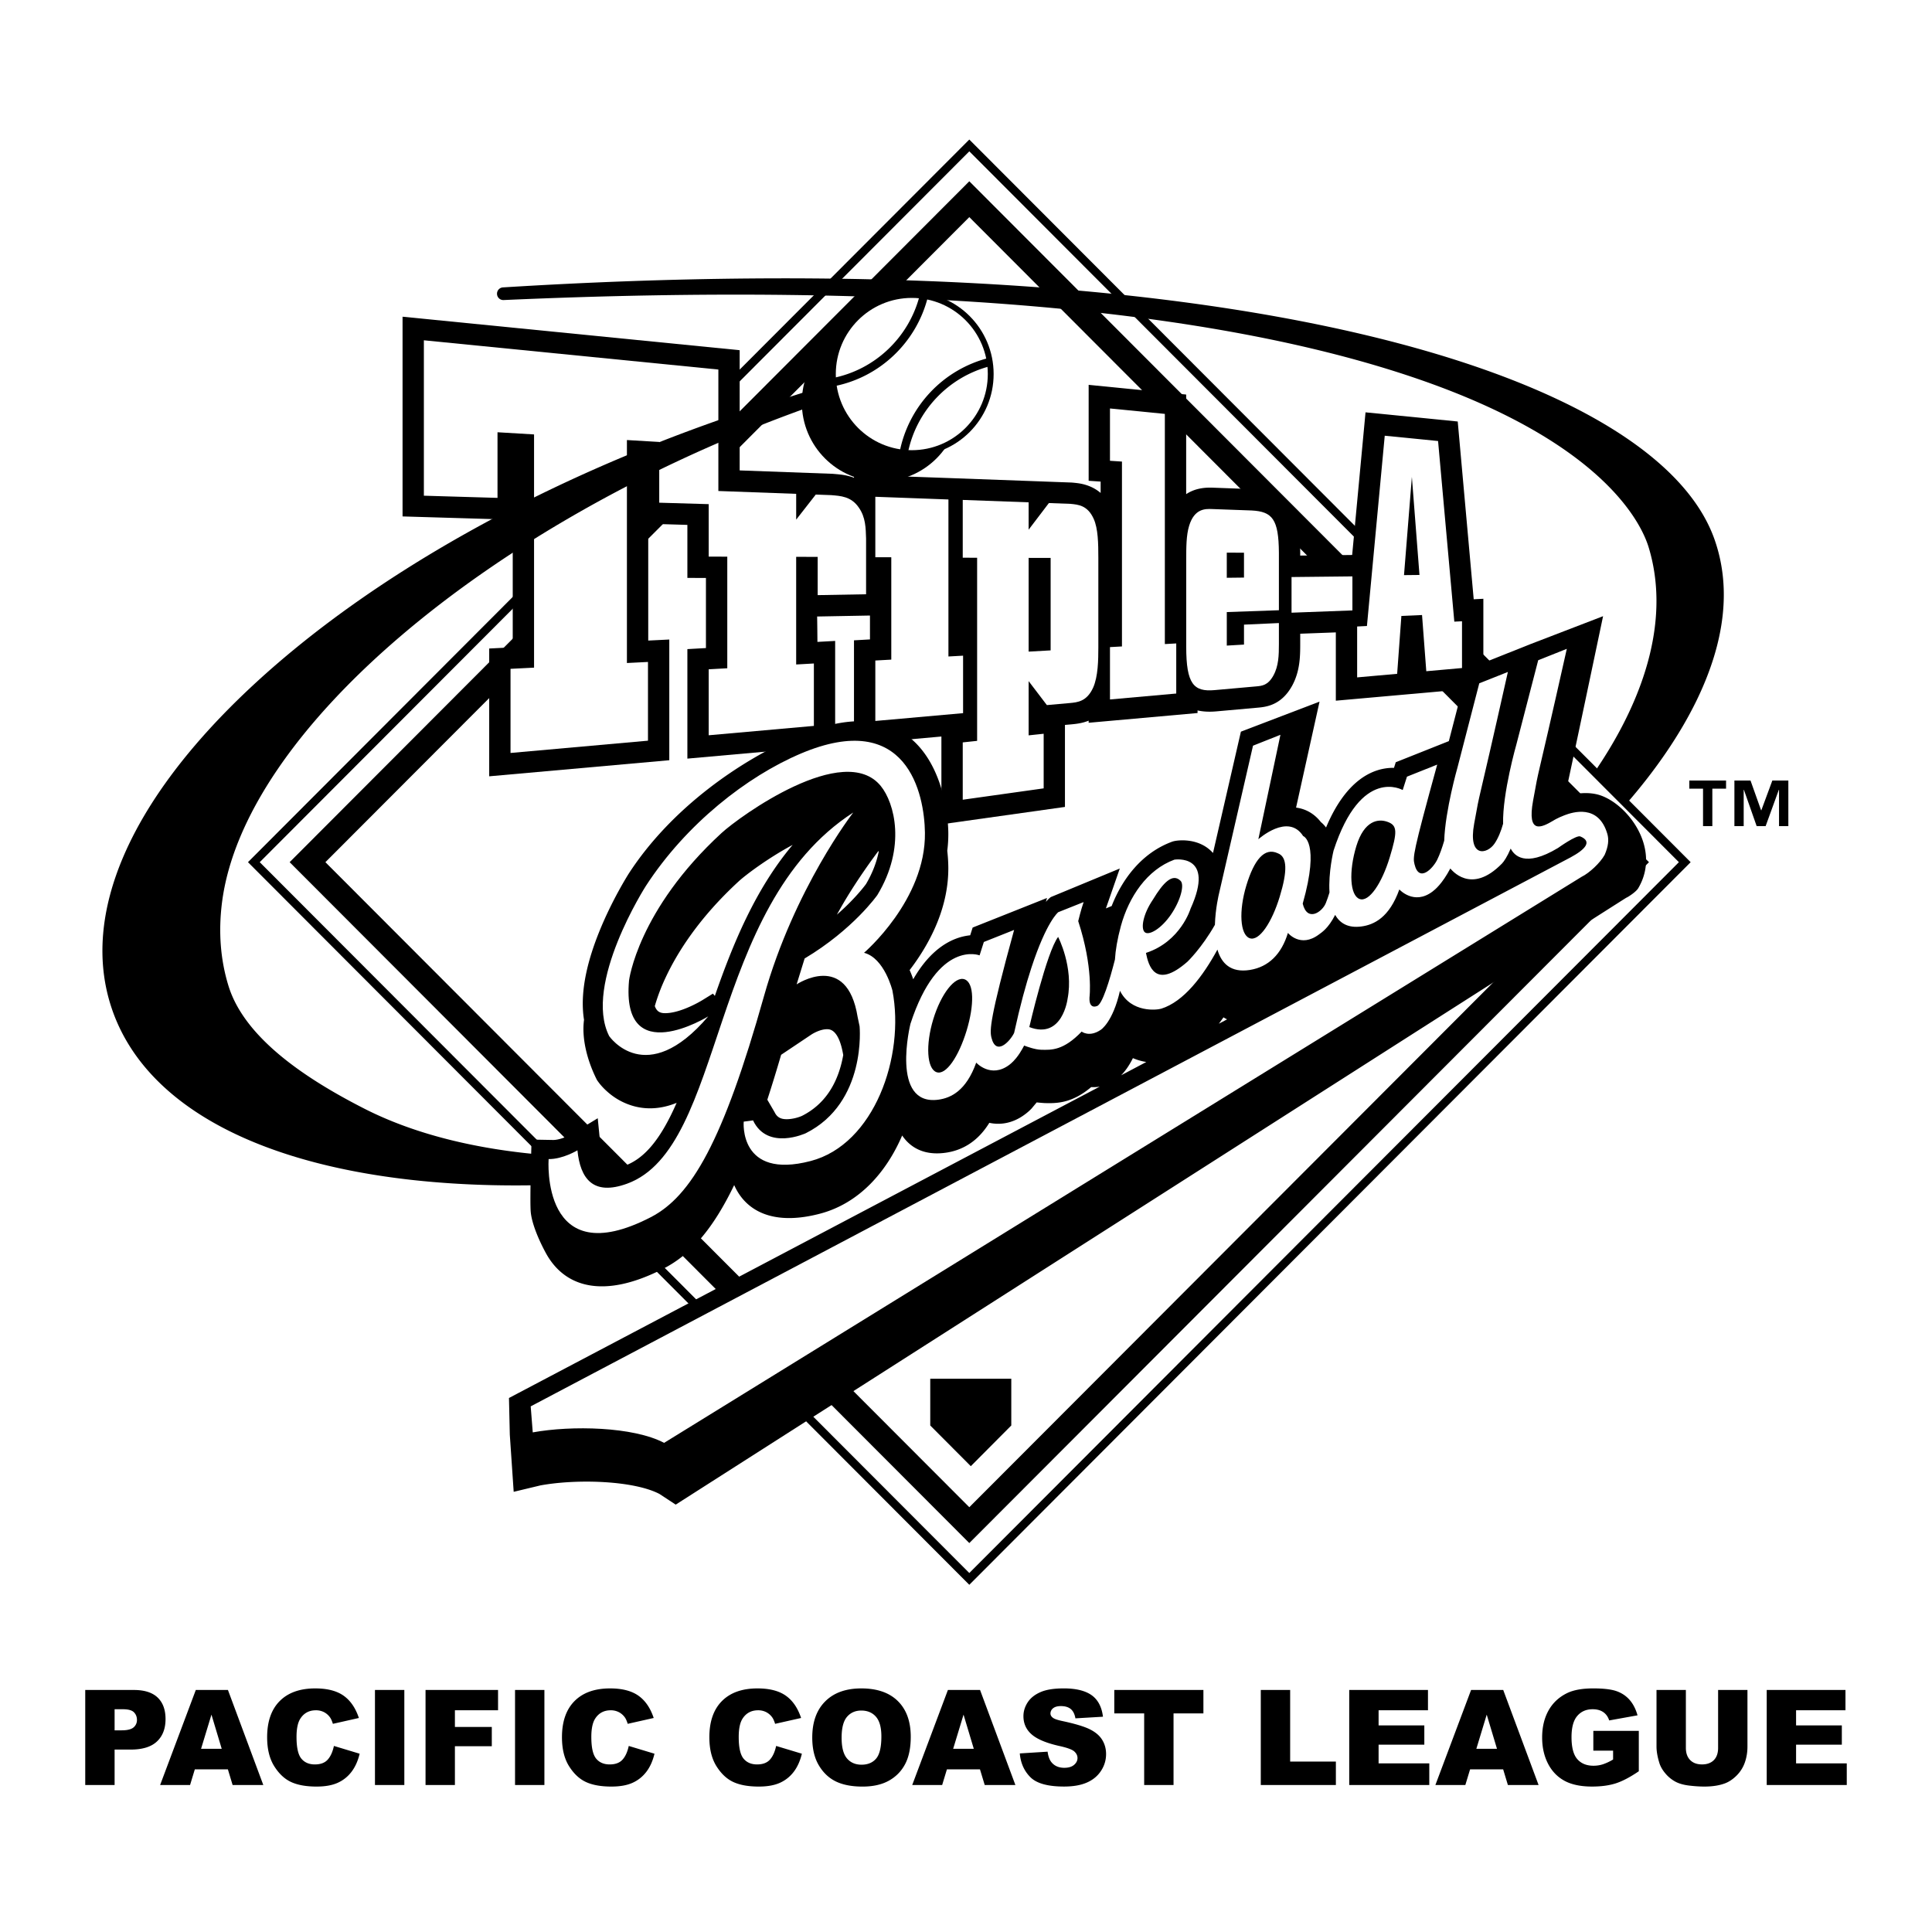 <svg xmlns="http://www.w3.org/2000/svg" width="2500" height="2500" viewBox="0 0 192.756 192.756"><g fill-rule="evenodd" clip-rule="evenodd"><path fill="#fff" d="M0 0h192.756v192.756H0V0z"/><path d="M172.209 78.683h-1.369v3.739h-.928v-3.739h-1.369v-.811h3.666v.811zm6.213 3.739h-.928v-3.62h-.021l-1.316 3.62h-.895l-1.271-3.62h-.023v3.62h-.926v-4.549h1.607l1.057 2.972h.021l1.1-2.972h1.596v4.549h-.001z"/><path fill="#fff" stroke="#000" stroke-width=".831" stroke-miterlimit="2.613" d="M96.708 14.51l-2.294 2.298L25.327 86.02l71.381 71.507L168.09 86.02 96.708 14.51z"/><path d="M96.708 18.086l-.508.51-1.276 1.278L28.898 86.02l67.81 67.931 67.81-67.931-67.81-67.934z"/><path fill="#fff" d="M160.949 86.02l-64.241 64.355L32.465 86.02l64.243-64.359 64.241 64.359z"/><path d="M92.811 142.221l4.046 4.06 4.039-4.06v-4.666h-8.085v4.666zM85.204 47.666v-.311l9.603.345 9.039.33.498.019 2.58.095c.256.022.588.054.859.104a4.61 4.61 0 0 1 1.16.37c.309.149.602.336.867.564v-1.134l-1.195-.08v-9.57l9.729.966v9.938c1.025-.681 2.139-.664 2.678-.646l3.963.146c3.777.206 4.715 2.597 4.738 6.322v.306l5.182-.059 1.334-14.232 9.199.914 1.594 17.736.963-.049v8.854l-6.973.627-.248.02-7.498.667v-6.814l-3.553.132v1.022c0 .591-.004 1.247-.096 1.919-.098.72-.299 1.508-.727 2.277-1.051 1.888-2.531 2.082-3.379 2.157l-4.158.372c-.688.062-1.314.036-1.883-.094v.26l-10.865.972V71.9c-.23.093-.455.163-.67.212-.402.095-.766.128-1.051.157l-.643.056v8.182l-12.327 1.735v-8.759l-8.721.779V63.885l1.594-.09v-2.383l-5.271.097c.017.969.025 1.89.029 2.533l1.769-.097V74.37L68.58 75.687V64.762l1.852-.105v-6.995l-1.852-.004v-5.29l-3.905-.116v11.657l2.101-.104v12.042l-17.968 1.605v-12.75l2.347-.118V51.85l-10.992-.326V31.598l33.634 3.342v11.993l6.945.254 2.325.085c.263.023.592.049.867.084.373.05.75.131 1.116.252l.154.058z"/><path fill="#fff" d="M128.857 61.129l6.073-.228v-3.395l-6.073.065v3.558zM85.687 50.646c.687.973.687 2.068.722 3.071v5.572l-4.83.088V55.56l-2.145-.005v10.74l1.767-.099v6.227l-10.494.935v-6.582l1.854-.103V55.539l-1.854-.007v-5.233l-4.935-.145v-6.06l-3.224-.191v22.245l2.101-.105v7.855l-13.714 1.225v-8.394l2.348-.118V43.343l-3.646-.217v6.547l-7.347-.217V33.951l29.381 2.918v12.118l7.764.283v2.574l1.955-2.502 1.543.057c.929.081 1.991.119 2.754 1.247zM94.625 49.832l-7.294-.268v6.031l1.593.004v10.212l-1.593.089v6.031l8.756-.779v-5.735l-1.462.081V49.832zM116.217 41.295l-5.475-.542v5.22l1.196.078v18.445l-1.196.066v5.223l6.612-.591v-4.998l-1.137.063V41.295z"/><path d="M162.268 80.187l-3.172-3.175c5.334-7.8 7.459-15.619 5.387-22.419-.711-2.325-4.469-10.41-23.047-16.795-20.365-7.002-51.049-9.647-91.19-7.862a.628.628 0 0 1-.658-.597.63.63 0 0 1 .59-.665c34.114-2.116 63.758-.498 85.725 4.674 19.627 4.619 32.107 11.88 35.145 20.442 1.691 4.774 1.09 10.198-1.793 16.122-1.655 3.39-4.005 6.838-6.987 10.275z"/><path d="M95.746 40.155c0-4.356-3.526-7.887-7.875-7.887-4.348 0-7.873 3.531-7.873 7.887s3.524 7.887 7.873 7.887 7.875-3.531 7.875-7.887z"/><path d="M54.501 115.242l2.862 2.869c-5.628.297-11.013.178-16.046-.365-16.364-1.773-27.088-7.883-30.191-17.201-3.103-9.321 1.815-20.659 13.847-31.923 11.906-11.147 29.395-20.94 49.255-27.576l11.546-3.673a.638.638 0 0 1 .793.396c.032.097.04.193.029.286a.625.625 0 0 1-.403.511l-7.108 2.645c-30.37 11.213-54.79 31.703-56.941 48.874-.359 2.868-.159 5.646.651 8.274 1.599 5.193 7.673 9.254 13.548 12.248 4.979 2.538 11.173 4.079 18.158 4.635z"/><path d="M79.081 84.295c-2.538 1.366-4.721 3.03-5.377 3.633-3.986 3.669-6.15 7.139-7.312 9.638a18.94 18.94 0 0 0-1.062 2.811c.233.645.642.754 1.333.693 1.44-.125 3.148-1.121 3.425-1.293l1.041-.643.191.227c1.772-5.085 4.002-10.606 7.761-15.066zm8.563.603c-.522.692-2.267 3.051-3.752 5.655l-.397.704c.5-.436.937-.85 1.308-1.226 1.066-1.08 1.602-1.833 1.602-1.833.669-1.132 1.058-2.212 1.261-3.206l-.022-.094zm-11.088 24.821l.725 1.242c.272.57.703.73 1.355.699a4.168 4.168 0 0 0 1.359-.32c2.32-1.162 3.394-3.16 3.906-5.049.096-.354.17-.701.229-1.029-.432-2.549-1.324-2.574-1.595-2.576-.721-.014-1.495.475-1.57.523l-3.032 2.029a156.492 156.492 0 0 1-1.377 4.481zm45.87-8.018a4.134 4.134 0 0 1-.359-.199c-.152.213-.305.426-.463.635l.822-.436zm-10.571 5.582l2.512-1.328a5.581 5.581 0 0 1-1.336-.385c-.406.817-.828 1.36-1.176 1.713zm51.59-18.661c-.225.373-1.023.883-1.191.947-.17.067-94.838 60.548-94.838 60.548l-1.616-1.062c-2.517-1.324-8.148-1.535-11.877-.857l-2.672.641-.387-5.699-.083-3.662 58.943-31.068c-.293.053-.58.064-.855.049-1.92 1.623-3.453 1.629-4.643 1.596l-.277-.02-.52-.047-.502.604a5.006 5.006 0 0 1-.656.58c-1.252.943-2.525 1.08-3.566.852-1.236 2.008-2.878 2.791-4.415 2.992-2.147.285-3.488-.557-4.281-1.727-1.568 3.654-4.298 6.783-8.223 7.807-4.093 1.068-6.766.066-8.127-2.088a5.956 5.956 0 0 1-.409-.773c-2.101 4.357-4.307 6.916-7.019 8.316-6.042 3.121-9.929 1.867-11.78-1.551-.76-1.402-1.393-2.971-1.498-4.074-.108-1.135.083-7.229.083-7.229l2.147.039c.351.004.8-.115 1.229-.291.102-.043.201-.076.298-.1l2.927-1.777.298 3.012c.204 2.041.57 2.393 2.415 1.719 1.775-.65 3.222-2.281 4.585-5.037.197-.398.388-.811.574-1.232-1.49.609-2.889.678-4.152.363a6.561 6.561 0 0 1-2.737-1.453 6.548 6.548 0 0 1-.693-.699 6.408 6.408 0 0 1-.367-.486c-.93-1.834-1.549-4.082-1.292-6.004-.478-2.975.505-6.271 1.493-8.733 1.315-3.28 2.981-5.877 2.981-5.877 4.231-6.514 11.126-11.292 16.823-13.709 12.974-5.502 14.996 5.849 15.048 9.626.008.62-.029 1.23-.105 1.825.069.589.098 1.127.105 1.585.052 3.937-1.718 7.33-3.357 9.638-.169.238-.335.463-.501.679.156.354.274.666.357.916 1.836-3.192 3.996-4.213 5.683-4.386l.247-.773 7.418-2.95-.111.39c.209-.246.379-.396.49-.48l6.883-2.849-1.385 3.978.574-.235c1.068-2.734 3.039-5.321 6.025-6.417.316-.118.904-.164 1.402-.125.52.038 1.367.183 2.137.75.203.151.385.318.547.498l2.783-12.103 7.846-2.998-2.342 10.574c.861.111 1.754.521 2.477 1.446.186.149.357.329.514.541 1.988-4.742 4.672-5.986 6.779-5.954l.176-.558 5.297-2.107 1.857-7.175 6.271-2.498 7.26-2.793s-3.434 16.354-3.814 17.986c.664-.212 1.867-.484 3.076-.238 2.868.573 6.696 5.261 4.243 9.397z"/><path d="M109.119 51.768c.438.968.463 2.458.463 3.909v8.868c0 1.323-.025 2.943-.518 4.059-.633 1.387-1.547 1.468-2.359 1.542l-2.258.201-1.82-2.391v5.41l1.5-.159v5.448l-8.074 1.134v-5.72l1.435-.153V55.647l-1.435-.004v-5.765l6.574.239v2.729l2.021-2.656 2.139.079c.787.071 1.731.149 2.332 1.499zm-4.297 3.896l-2.195-.004v9.351l2.195-.122v-9.225zM127.596 55.134v5.749l-5.199.183v3.345l1.717-.101v-1.99l3.482-.158v2.089c0 1.099-.021 2.201-.555 3.157-.537.968-1.121 1.021-1.711 1.074l-4.158.371c-2.076.185-2.822-.607-2.822-4.321v-8.719c0-1.171 0-2.422.291-3.356.529-1.735 1.621-1.695 2.301-1.669l3.949.143c2.045.111 2.683.869 2.705 4.203zm-3.483.012l-1.717-.01v2.509l1.717-.02v-2.479zM145.865 61.984v4.666l-3.564.318-.424-5.606-2.061.09-.422 5.775-3.992.356v-5.078l.977-.049 1.777-18.984 5.32.528 1.621 18.021.768-.037zm-4.244-4.62l-.758-9.785-.785 9.801 1.543-.016zM106.512 99.652c.621-3.166-.943-6.175-.943-6.175-1.139 1.489-2.875 8.994-2.875 8.994 3.312 1.275 3.818-2.819 3.818-2.819zm28.81-15.237c-.775 2.557-.633 4.92.318 5.275.955.355 2.232-1.584 3.01-4.141.779-2.558.764-3.191-.193-3.545-.951-.356-2.355-.143-3.135 2.411zM93.11 101.697c-.777 2.557-.635 4.916.318 5.271.955.355 2.23-1.582 3.009-4.139.775-2.557.762-4.766-.193-5.119-.952-.356-2.357 1.431-3.134 3.987zm31.242-13.366c-.775 2.554-.633 4.917.32 5.272.955.356 2.23-1.583 3.006-4.139.779-2.557.764-3.979-.189-4.332-1.329-.62-2.358.642-3.137 3.199zm-9.323 1.422c-.975 1.427-1.234 2.864-.824 3.247.408.385 1.656-.335 2.629-1.761.971-1.425 1.357-2.979.947-3.362-.789-.788-1.722.169-2.752 1.876zm3.754.905s-.975 3.28-4.451 4.415c.25 1.255.91 3.705 4.139.877 0 0 1.414-1.348 2.74-3.68.047-1.638.404-3.091.404-3.091l3.398-14.781 2.736-1.087-2.203 10.421s2.965-2.672 4.471-.317c0 0 1.705.576-.045 6.741.457 1.88 1.949.827 2.299-.042.135-.332.26-.693.373-1.072-.127-2.019.406-4.178.406-4.178 2.752-8.458 6.898-6.041 6.898-6.041l.426-1.335 3.016-1.203c-2.453 8.924-2.439 9.224-2.26 9.955.457 1.878 1.852.373 2.26-.462.256-.52.49-1.189.699-1.901.104-3.048 1.328-7.315 1.328-7.315l2.17-8.386 2.855-1.135c-3.359 14.987-2.635 11.135-3.365 15.143-.629 3.438 1.289 3.059 2.025 1.993.373-.542.656-1.251.863-1.99-.07-3.054 1.33-7.932 1.33-7.932l2.172-8.383 2.855-1.138c-3.363 14.988-2.635 11.138-3.365 15.144-.627 3.437.867 2.676 2.023 1.993 0 0 .352-.24 1.123-.537.771-.294 3.383-1.16 4.264 1.872.162.562.105 1.225-.268 2.079-.438.803-1.547 1.829-2.285 2.185l-91.555 56.485c-3.082-1.623-9.231-1.75-13.106-1.045l-.205-2.596L156.699 85.54c1.473-.794 2.184-1.585.969-2.089-.395-.164-2.229 1.154-2.229 1.154-3.314 1.989-4.377.715-4.717.056-.355.836-.686 1.305-.863 1.488-3.123 3.206-5.082.569-5.16.499-.816 1.538-1.52 2.109-1.785 2.308-1.848 1.392-3.301-.216-3.301-.216-1.004 2.805-2.525 3.526-3.789 3.694-1.336.179-2.145-.33-2.613-1.156-.701 1.373-1.363 1.757-1.617 1.951-1.85 1.391-3.098-.152-3.098-.152-.639 2.118-1.93 3.395-3.789 3.694-1.93.309-2.852-.677-3.244-2.029-1.443 2.65-3.355 5.193-5.602 5.894-.414.131-2.998.443-4.121-1.785-.721 3.162-1.918 3.896-1.918 3.896-1.145.779-1.904.174-1.904.174-1.818 1.891-2.998 1.842-4.064 1.812-.58-.016-1.393-.309-1.674-.418l-.188.342-.266.436c-.461.699-.846 1.006-1.025 1.145-1.848 1.389-3.303-.219-3.303-.219-1.004 2.807-2.525 3.527-3.786 3.697-4.805.635-2.777-7.57-2.777-7.57 2.753-8.459 6.899-6.83 6.899-6.83l.424-1.335 3.02-1.202c-2.451 8.924-2.439 10.01-2.262 10.743.459 1.879 1.852.373 2.262-.463.598-2.732 1.184-4.865 1.727-6.518 1.518-4.636 2.676-5.532 2.676-5.532l2.533-1.01c-.264.753-.539 1.901-.539 1.901 1.52 4.651 1.125 7.596 1.125 7.596-.07 1.229.713.887.713.887.549-.074 1.311-2.635 1.826-4.652.055-.932.238-2.035.592-3.342.797-2.909 2.605-5.617 5.338-6.622-.001-.002 4.124-.649 1.614 4.891zm-33.654-9.593S79.25 88.63 76.219 99.4c-4.072 14.48-7.241 19.951-11.29 22.039-11.023 5.693-10.194-5.797-10.194-5.797 1.408.018 2.876-.875 2.876-.875.282 2.818 1.55 4.572 4.962 3.326 9.884-3.613 7.971-27.606 22.556-37.028zm-14.467 20.339c-6.217 7.305-9.883 1.969-9.883 1.969-2.624-5.178 3.662-14.986 3.662-14.986 4.02-6.188 10.087-10.924 15.443-13.198 10.637-4.512 12.346 4.027 12.397 7.891.091 6.716-6.076 11.98-6.076 11.98 2.045.528 2.833 3.77 2.833 3.77 1.268 6.568-1.815 15.354-8.163 17.006-7.192 1.875-6.675-3.93-6.675-3.93l.931-.125c1.45 3.055 5.266 1.279 5.266 1.279 6.104-3.062 5.365-10.668 5.365-10.668l-.193-.914c-1.064-6.63-6.089-3.266-6.089-3.266l.798-2.583c4.86-2.902 7.257-6.333 7.257-6.333 2.891-4.779 1.72-9.183.339-10.879-3.656-4.489-14.062 3.016-15.886 4.695-8.362 7.693-9.228 14.708-9.228 14.708-.81 8.963 7.902 3.584 7.902 3.584z" fill="#fff"/><path d="M8.504 168.609h4.85c1.055 0 1.847.252 2.373.754.526.504.789 1.221.789 2.148 0 .955-.287 1.701-.86 2.238-.573.539-1.448.807-2.625.807h-1.597v3.533h-2.93v-9.48zm2.93 4.026h.711c.559 0 .952-.098 1.179-.291a.95.95 0 0 0 .34-.75c0-.297-.098-.549-.295-.754-.196-.205-.566-.309-1.108-.309h-.827v2.104zM22.737 176.531h-3.301l-.473 1.559h-2.987l3.559-9.48h3.207l3.527 9.48h-3.062l-.47-1.559zm-.616-2.052l-1.024-3.41-1.037 3.41h2.061zM33.315 174.193l2.567.775c-.172.723-.445 1.328-.816 1.811-.371.484-.832.85-1.382 1.096s-1.25.371-2.1.371c-1.031 0-1.874-.15-2.528-.449-.653-.299-1.218-.824-1.692-1.578s-.711-1.717-.711-2.893c0-1.566.418-2.77 1.254-3.611s2.019-1.262 3.549-1.262c1.197 0 2.138.242 2.823.725.685.484 1.193 1.225 1.527 2.225l-2.593.584c-.092-.293-.188-.506-.287-.643a1.685 1.685 0 0 0-.604-.525 1.746 1.746 0 0 0-.801-.184c-.667 0-1.18.268-1.534.801-.269.395-.403 1.016-.403 1.861 0 1.049.159 1.768.48 2.158.32.389.771.582 1.351.582.562 0 .987-.156 1.275-.473.286-.314.495-.771.625-1.371zM37.41 168.609h2.93v9.481h-2.93v-9.481zM42.456 168.609h7.234v2.026h-4.304v1.662h3.681v1.922h-3.681v3.871h-2.93v-9.481zM51.385 168.609h2.93v9.481h-2.93v-9.481zM62.731 174.193l2.567.775c-.172.723-.444 1.328-.815 1.811-.372.484-.833.85-1.383 1.096s-1.25.371-2.1.371c-1.032 0-1.875-.15-2.528-.449s-1.218-.824-1.693-1.578c-.475-.754-.711-1.717-.711-2.893 0-1.566.418-2.77 1.254-3.611.836-.842 2.02-1.262 3.549-1.262 1.197 0 2.137.242 2.823.725.685.484 1.193 1.225 1.526 2.225l-2.593.584c-.091-.293-.187-.506-.286-.643a1.696 1.696 0 0 0-.605-.525 1.745 1.745 0 0 0-.8-.184c-.668 0-1.18.268-1.535.801-.269.395-.404 1.016-.404 1.861 0 1.049.16 1.768.48 2.158.32.389.771.582 1.351.582.562 0 .988-.156 1.276-.473.288-.314.497-.771.627-1.371zM77.436 174.193l2.567.775c-.172.723-.445 1.328-.816 1.811-.371.484-.832.85-1.382 1.096s-1.25.371-2.1.371c-1.032 0-1.874-.15-2.528-.449-.654-.299-1.218-.824-1.693-1.578-.474-.754-.711-1.717-.711-2.893 0-1.566.418-2.77 1.254-3.611s2.02-1.262 3.549-1.262c1.197 0 2.138.242 2.823.725.685.484 1.194 1.225 1.527 2.225l-2.593.584c-.091-.293-.187-.506-.287-.643a1.696 1.696 0 0 0-.605-.525 1.742 1.742 0 0 0-.8-.184c-.668 0-1.18.268-1.535.801-.269.395-.404 1.016-.404 1.861 0 1.049.16 1.768.481 2.158.32.389.771.582 1.351.582.562 0 .987-.156 1.275-.473.288-.314.497-.771.627-1.371zM81.039 173.355c0-1.545.431-2.75 1.294-3.609.862-.863 2.063-1.293 3.604-1.293 1.578 0 2.794.424 3.648 1.27.854.846 1.281 2.031 1.281 3.555 0 1.107-.187 2.016-.56 2.723-.373.709-.912 1.26-1.617 1.654s-1.583.592-2.636.592c-1.07 0-1.955-.172-2.656-.51-.701-.342-1.269-.879-1.704-1.615-.437-.737-.654-1.659-.654-2.767zm2.929.014c0 .959.178 1.648.534 2.066.355.418.84.629 1.453.629.629 0 1.117-.205 1.462-.615.346-.412.518-1.146.518-2.209 0-.895-.181-1.549-.541-1.961-.36-.412-.849-.617-1.465-.617-.591 0-1.066.209-1.424.627-.357.42-.537 1.113-.537 2.08zM97.773 176.531h-3.3L94 178.09h-2.987l3.56-9.48h3.208l3.525 9.48h-3.061l-.472-1.559zm-.617-2.052l-1.023-3.41-1.036 3.41h2.059zM101.746 174.939l2.773-.174c.061.453.184.797.371 1.035.303.383.734.574 1.299.574.42 0 .744-.098.971-.293s.342-.422.342-.68c0-.246-.107-.465-.32-.658-.215-.193-.713-.375-1.498-.547-1.285-.289-2.199-.67-2.748-1.148-.551-.479-.828-1.086-.828-1.826 0-.486.143-.945.424-1.379.283-.432.707-.771 1.275-1.018.566-.25 1.342-.373 2.33-.373 1.211 0 2.135.227 2.771.676.635.451 1.014 1.168 1.135 2.15l-2.748.162c-.076-.428-.23-.736-.469-.932-.236-.193-.564-.291-.982-.291-.344 0-.604.074-.777.217a.663.663 0 0 0-.262.525c0 .15.072.287.221.406.141.125.471.24.988.348 1.281.275 2.197.553 2.752.836s.957.631 1.209 1.051c.252.416.379.885.379 1.4 0 .607-.168 1.168-.506 1.68-.336.514-.807.902-1.41 1.166-.605.266-1.365.398-2.285.398-1.613 0-2.73-.311-3.352-.934s-.973-1.412-1.055-2.371zM111.172 168.609h8.892v2.338h-2.98v7.143h-2.93v-7.143h-2.982v-2.338zM125.789 168.609h2.93v7.143h4.562v2.338h-7.492v-9.481zM134.613 168.609h7.856v2.026h-4.926v1.508h4.562v1.921h-4.562v1.87h5.057v2.156h-7.987v-9.481zM149.971 176.531h-3.301l-.473 1.559h-2.988l3.561-9.48h3.207l3.527 9.48h-3.062l-.471-1.559zm-.616-2.052l-1.025-3.41-1.035 3.41h2.06zM158.967 174.662v-1.975h4.537v4.031c-.865.59-1.631.992-2.297 1.207-.664.213-1.453.32-2.367.32-1.123 0-2.041-.191-2.748-.574-.709-.385-1.258-.955-1.648-1.713-.389-.758-.584-1.627-.584-2.609 0-1.033.213-1.932.639-2.697.428-.764 1.053-1.344 1.873-1.74.643-.307 1.506-.459 2.592-.459 1.047 0 1.828.096 2.348.285s.949.484 1.293.883c.342.4.6.906.771 1.518l-2.826.51c-.117-.361-.314-.639-.592-.83s-.631-.287-1.062-.287c-.641 0-1.152.223-1.533.67-.381.443-.572 1.148-.572 2.113 0 1.023.191 1.756.578 2.195.385.439.922.658 1.613.658.326 0 .639-.047.936-.143a5.12 5.12 0 0 0 1.021-.48v-.883h-1.972zM171.414 168.609h2.93v5.645c0 .561-.086 1.09-.26 1.586a3.438 3.438 0 0 1-.82 1.305c-.373.371-.764.633-1.174.785-.568.211-1.25.316-2.045.316-.463 0-.965-.033-1.51-.098s-1-.191-1.365-.383a3.428 3.428 0 0 1-1.006-.818c-.303-.354-.51-.717-.621-1.092-.182-.602-.273-1.137-.273-1.602v-5.645h2.93v5.781c0 .518.143.92.428 1.211s.68.436 1.184.436c.5 0 .893-.143 1.178-.428.283-.287.426-.693.426-1.219v-5.78h-.002zM176.266 168.609h7.857v2.026h-4.928v1.508h4.565v1.921h-4.565v1.87h5.057v2.156h-7.986v-9.481z"/><path d="M98.844 37.319c0-4.355-3.525-7.887-7.874-7.887-4.348 0-7.873 3.531-7.873 7.887 0 4.357 3.525 7.888 7.873 7.888 4.349 0 7.874-3.531 7.874-7.888z" fill="#fff" stroke="#000" stroke-width=".582" stroke-miterlimit="2.613"/><path d="M89.755 45.103c.271.042.546.07.825.083.846-4.231 4.079-7.599 8.224-8.656a7.493 7.493 0 0 0-.127-.825 12.072 12.072 0 0 0-8.922 9.398zM92.58 29.598a7.7 7.7 0 0 0-.823-.126c-1.055 4.151-4.417 7.389-8.64 8.237.014.279.042.555.083.827 4.6-.891 8.263-4.414 9.38-8.938z"/></g></svg>